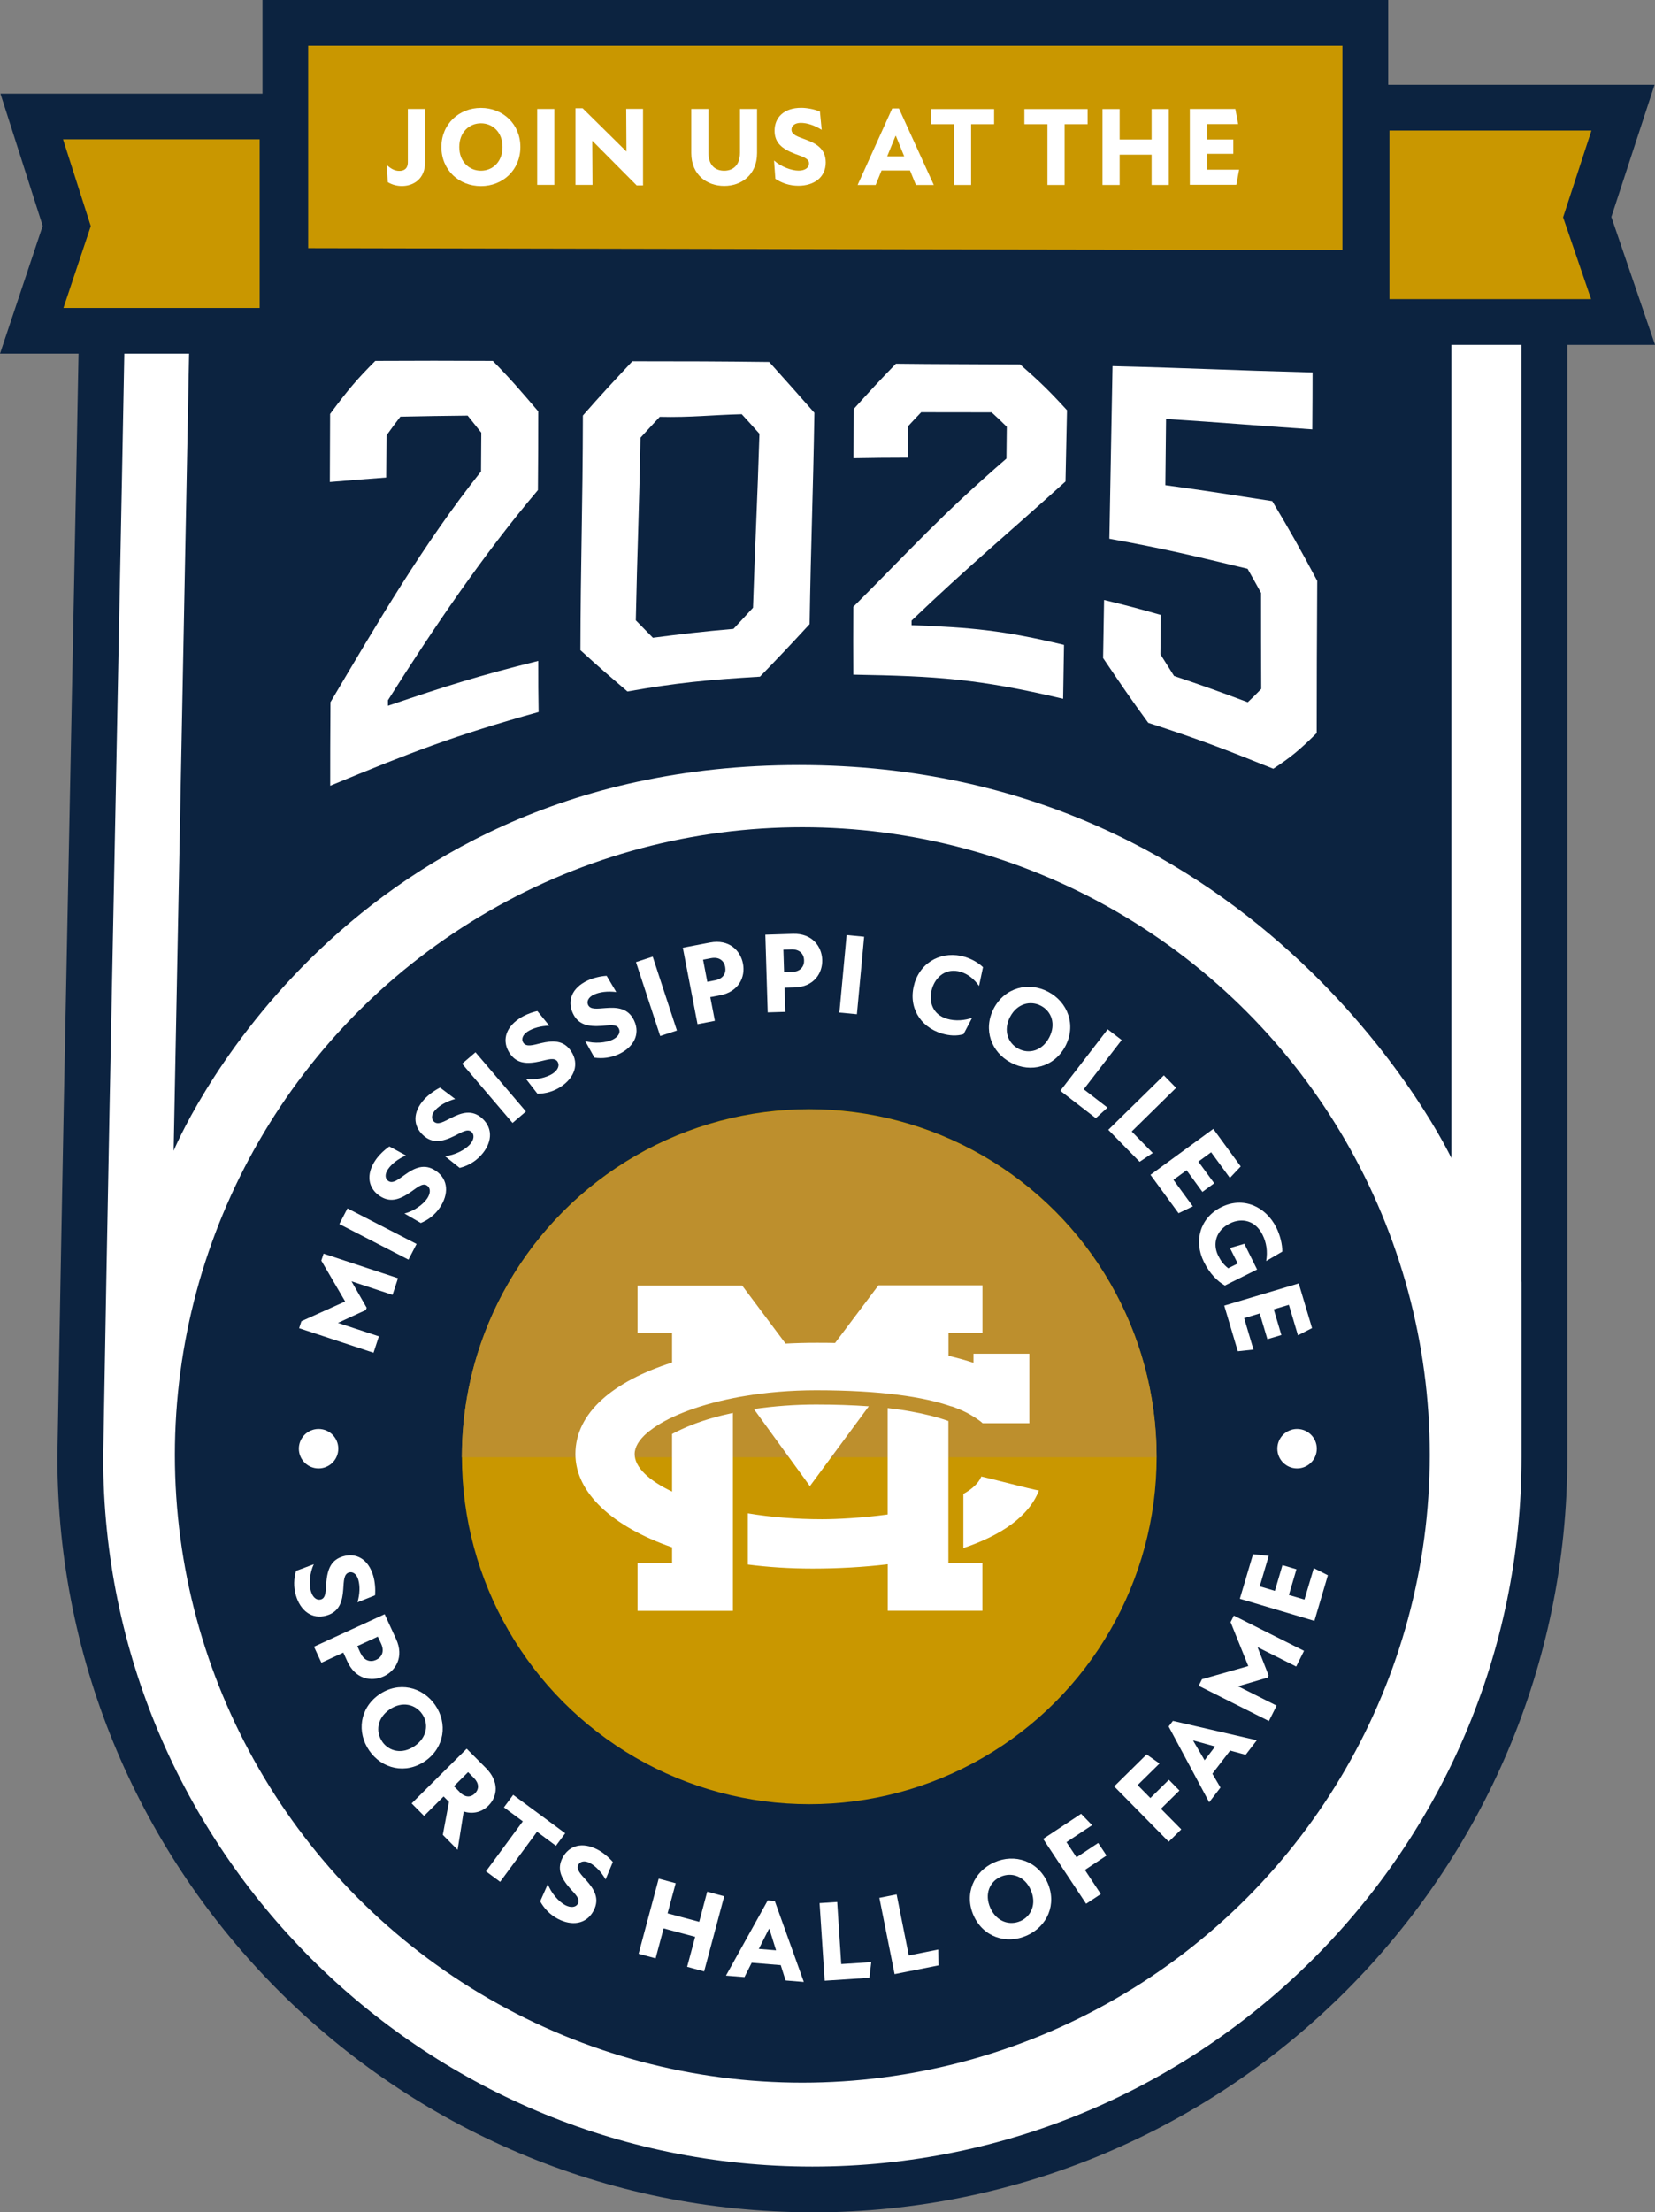 <?xml version="1.0" encoding="UTF-8"?>
<svg xmlns="http://www.w3.org/2000/svg" id="Layer_2" data-name="Layer 2" viewBox="0 0 187.96 251.15">
  <rect x="0" y="0" width="187.96" height="251.15" fill="#808080" stroke="none"/>
  <defs>
    <style>
      .cls-1 {
        fill: #0c2340;
      }

      .cls-1, .cls-2, .cls-3, .cls-4 {
        stroke-width: 0px;
      }

      .cls-2 {
        fill: #c99700;
      }

      .cls-3 {
        fill: #bd8f2d;
      }

      .cls-4 {
        fill: #fff;
      }
    </style>
  </defs>
  <g id="Layer_1-2" data-name="Layer 1">
    <g>
      <path class="cls-4" d="m172.8,145.39V28.36H11.72v109.05c-2.8,8.36-4.34,17.3-4.34,26.6,0,46.26,37.5,83.76,83.76,83.76s83.76-37.5,83.76-83.76c0-6.4-.74-12.62-2.1-18.61Z"></path>
      <circle class="cls-1" cx="91.12" cy="165.17" r="71.26"></circle>
      <circle class="cls-2" cx="91.91" cy="165.37" r="39.45"></circle>
      <path class="cls-3" d="m52.45,165.44c0-21.79,17.66-39.45,39.45-39.45s39.45,17.66,39.45,39.45"></path>
      <path class="cls-4" d="m108.05,159.65c.06.02.12.04.18.06.04.02.09.03.13.05.71.26,1.32.54,1.82.83,1.22.72,1.41.98,1.41.98h5.31s0-7.89,0-7.89h-6.34c0,.28,0,.73,0,1.03-.82-.27-1.76-.54-2.84-.79v-2.58h3.86v-5.43h-11.81s-4.93,6.55-4.93,6.55c-.69-.02-1.4-.02-2.12-.02-1.18,0-2.35.03-3.5.09l-4.94-6.6h-11.87v5.42h3.92v3.33c-6.67,2.13-10.98,5.7-10.98,10.39,0,4.41,4.23,8.25,10.98,10.59v1.79h-3.92v5.42h10.83v-5.49s0,0,0,0v-5.87s0,0,0,0v-11.11c-1.66.35-3.19.79-4.54,1.31-.93.36-1.71.73-2.37,1.08v6.54c-2.67-1.27-4.25-2.77-4.25-4.26,0-.8.5-1.62,1.42-2.41.02-.02.05-.04.08-.06.03-.02.06-.05.08-.07.05-.04.1-.08.15-.12,0,0,.01,0,.02-.01,1.89-1.48,5.22-2.83,9.41-3.67h0c.43-.09.86-.17,1.31-.24h0c2.49-.42,5.23-.66,8.14-.66,7.32,0,12.27.75,15.37,1.84Zm-22.43.31l6.36,8.75,6.69-9.06c-1.82-.13-3.82-.2-5.99-.2-2.39,0-4.79.18-7.06.51Zm25.83,7.66c-.32.77-1.05,1.42-2.04,1.98v6.14c4.26-1.43,7.44-3.57,8.58-6.53-.87-.14-5.67-1.41-6.54-1.59Zm-3.74,8.64s0,0,0,0v-5.89s0,0,0,0v-9.05c-1.22-.44-2.71-.81-4.29-1.09-.81-.15-1.68-.27-2.61-.38v12.08c-2.94.4-5.77.54-7.45.54-3,0-5.85-.24-8.43-.67v5.81c2.32.3,4.78.46,7.35.46,2.89,0,5.78-.16,8.54-.49v5.28h10.75v-5.42h-3.86v-1.18Z"></path>
      <g>
        <path class="cls-4" d="m33.97,150.78l.26-.79,4.97-2.24h0s-2.71-4.64-2.71-4.64l.26-.79,8.45,2.79-.62,1.89-4.66-1.54,1.72,3-.09.26-3.17,1.46,4.65,1.53-.61,1.86-8.46-2.79Z"></path>
        <path class="cls-4" d="m38.54,138.96l.92-1.78,7.85,4.04-.92,1.78-7.85-4.04Z"></path>
        <path class="cls-4" d="m47.79,138.84l-1.86-1.08c1.07-.25,2.13-1.03,2.58-1.7.42-.62.39-1.2-.01-1.47-.5-.34-1.09.2-1.81.7-1.34.94-2.41,1.26-3.58.47-1.28-.87-1.59-2.4-.47-4.05.37-.55,1-1.17,1.58-1.56l1.88,1.02c-.9.4-1.61.94-2.04,1.57-.39.57-.32,1.09.04,1.33.51.35,1.11-.16,1.9-.72,1.04-.74,2.19-1.33,3.5-.43,1.46.99,1.46,2.67.46,4.16-.56.83-1.31,1.4-2.17,1.76Z"></path>
        <path class="cls-4" d="m52.21,132.59l-1.68-1.34c1.09-.09,2.26-.71,2.81-1.3.51-.55.56-1.13.21-1.45-.45-.41-1.11.04-1.89.43-1.47.73-2.57.9-3.61-.06-1.14-1.05-1.22-2.6.14-4.08.45-.49,1.16-1.01,1.79-1.32l1.71,1.29c-.95.26-1.74.7-2.25,1.25-.47.51-.47,1.03-.16,1.32.46.42,1.12,0,1.98-.43,1.13-.58,2.36-.99,3.52.08,1.3,1.2,1.05,2.86-.16,4.18-.68.74-1.5,1.19-2.4,1.42Z"></path>
        <path class="cls-4" d="m52.48,120.76l1.52-1.3,5.73,6.72-1.52,1.3-5.73-6.72Z"></path>
        <path class="cls-4" d="m61.05,124.18l-1.32-1.7c1.08.17,2.36-.15,3.04-.6.63-.42.81-.96.55-1.36-.34-.51-1.09-.23-1.94-.04-1.6.36-2.71.26-3.5-.92-.85-1.29-.57-2.82,1.1-3.93.55-.37,1.37-.71,2.05-.85l1.35,1.66c-.98.03-1.85.27-2.48.68-.57.38-.71.89-.47,1.25.34.52,1.09.28,2.03.05,1.24-.29,2.53-.4,3.4.92.98,1.47.35,3.03-1.15,4.02-.83.55-1.74.8-2.68.81Z"></path>
        <path class="cls-4" d="m67.51,120.06l-1.05-1.88c1.04.33,2.36.2,3.09-.14.68-.32.95-.83.74-1.26-.26-.55-1.04-.39-1.91-.32-1.64.12-2.72-.15-3.32-1.43-.65-1.4-.14-2.87,1.68-3.72.6-.28,1.46-.5,2.16-.53l1.09,1.84c-.97-.12-1.87-.02-2.55.3-.62.29-.83.77-.65,1.16.26.56,1.03.43,2,.36,1.27-.1,2.56-.02,3.23,1.42.75,1.6-.11,3.05-1.74,3.81-.91.42-1.84.53-2.76.4Z"></path>
        <path class="cls-4" d="m72.23,109.22l1.9-.62,2.75,8.39-1.9.62-2.75-8.39Z"></path>
        <path class="cls-4" d="m77.55,107.59l3.08-.59c2.17-.42,3.47.91,3.75,2.39.29,1.48-.43,3.18-2.6,3.6l-1.11.21.52,2.69-1.97.38-1.67-8.68Zm3.66,3.7c.96-.18,1.28-.85,1.15-1.53-.13-.68-.67-1.17-1.63-.98l-.88.17.48,2.51.88-.17Z"></path>
        <path class="cls-4" d="m86.92,106.11l3.13-.1c2.21-.07,3.28,1.45,3.33,2.95.05,1.51-.93,3.07-3.14,3.14l-1.13.03.08,2.74-2,.06-.27-8.83Zm3.03,4.23c.97-.03,1.4-.64,1.37-1.33-.02-.69-.48-1.26-1.45-1.23l-.9.03.08,2.56.9-.03Z"></path>
        <path class="cls-4" d="m96.15,106.15l1.99.19-.82,8.8-1.99-.19.82-8.8Z"></path>
        <path class="cls-4" d="m103.85,111.66c.77-2.59,3.28-3.76,5.7-3.04.77.23,1.56.66,2.09,1.18l-.45,2.13c-.56-.78-1.23-1.34-2.08-1.6-1.64-.49-2.85.54-3.26,1.91-.42,1.41.02,2.92,1.7,3.42.96.29,2.05.18,2.85-.11l-.97,1.85c-.78.24-1.61.18-2.46-.07-2.51-.75-3.89-3.08-3.11-5.68Z"></path>
        <path class="cls-4" d="m112.86,114.49c1.24-2.37,3.93-3.08,6.18-1.9,2.24,1.17,3.2,3.78,1.96,6.16-1.25,2.38-3.93,3.08-6.17,1.9-2.26-1.18-3.21-3.78-1.97-6.16Zm2.8,4.57c1.2.63,2.7.25,3.5-1.28.8-1.53.25-2.98-.94-3.6-1.2-.63-2.71-.26-3.51,1.27-.8,1.53-.24,2.98.96,3.61Z"></path>
        <path class="cls-4" d="m125.8,116.85l1.59,1.22-4.31,5.59,2.7,2.08-1.33,1.2-4.03-3.11,5.39-6.99Z"></path>
        <path class="cls-4" d="m132.17,122.07l1.4,1.43-5.04,4.95,2.39,2.44-1.49,1-3.56-3.63,6.31-6.18Z"></path>
        <path class="cls-4" d="m137.79,128.15l3.12,4.27-1.23,1.3-2.13-2.91-1.45,1.06,1.8,2.46-1.34.98-1.8-2.46-1.49,1.09,2.2,3.01-1.62.78-3.19-4.36,7.13-5.21Z"></path>
        <path class="cls-4" d="m138.73,137.03c2.41-1.2,5-.13,6.23,2.34.42.85.69,1.92.67,2.72l-1.83,1.07c.19-1.1.03-2.1-.42-3-.78-1.57-2.3-1.97-3.71-1.27-1.57.78-1.98,2.32-1.32,3.65.28.57.6,1.01,1.14,1.44l1.08-.54-.88-1.76,1.63-.48,1.45,2.92-3.66,1.82c-.85-.49-1.7-1.32-2.38-2.68-1.18-2.37-.45-5.02,1.99-6.23Z"></path>
        <path class="cls-4" d="m147.5,145.71l1.51,5.06-1.6.82-1.03-3.46-1.72.51.87,2.92-1.59.47-.87-2.92-1.77.53,1.06,3.57-1.78.19-1.54-5.18,8.46-2.52Z"></path>
      </g>
      <g>
        <path class="cls-4" d="m33.63,178.33l2.01-.75c-.48.98-.56,2.3-.33,3.07.21.72.67,1.06,1.13.93.59-.17.54-.97.61-1.84.13-1.63.56-2.66,1.92-3.06,1.48-.43,2.86.3,3.42,2.22.19.64.27,1.52.2,2.21l-1.99.79c.27-.94.3-1.85.09-2.57-.19-.66-.64-.94-1.05-.82-.6.17-.59.95-.66,1.92-.09,1.27-.37,2.53-1.89,2.97-1.7.49-2.99-.58-3.49-2.3-.28-.96-.24-1.9.03-2.79Z"></path>
        <path class="cls-4" d="m43.68,183.24l1.31,2.85c.92,2.01-.05,3.59-1.42,4.22-1.37.63-3.19.34-4.11-1.67l-.47-1.03-2.49,1.15-.84-1.82,8.03-3.69Zm-2.72,4.44c.41.89,1.14,1.04,1.76.75.63-.29.97-.93.57-1.82l-.38-.81-2.33,1.07.37.82Z"></path>
        <path class="cls-4" d="m43.06,192.37c2.2-1.52,4.91-.9,6.36,1.19,1.44,2.08,1.07,4.83-1.13,6.36-2.21,1.53-4.91.9-6.35-1.18-1.45-2.09-1.09-4.84,1.12-6.37Zm.35,5.35c.77,1.11,2.27,1.48,3.69.49,1.42-.98,1.61-2.52.84-3.63-.77-1.11-2.28-1.49-3.7-.51s-1.6,2.53-.83,3.64Z"></path>
        <path class="cls-4" d="m53,198.52l2.19,2.2c1.52,1.53,1.33,3.22.28,4.26-.81.81-1.86.97-2.81.67l-.69,4.35-1.68-1.7.7-3.74-.61-.62-2.22,2.21-1.41-1.42,6.27-6.23Zm-.8,4.93c.57.57,1.2.67,1.73.15.54-.54.45-1.18-.11-1.76l-.66-.66-1.61,1.6.66.66Z"></path>
        <path class="cls-4" d="m59.38,206.77l-2.15-1.59,1.05-1.42,5.91,4.36-1.05,1.42-2.15-1.59-4.19,5.68-1.61-1.19,4.19-5.68Z"></path>
        <path class="cls-4" d="m61.35,215.84l.87-1.96c.36,1.03,1.25,2.01,1.96,2.39.66.35,1.23.26,1.46-.16.29-.54-.31-1.07-.89-1.72-1.08-1.24-1.51-2.26-.85-3.51.73-1.36,2.21-1.83,3.98-.9.59.31,1.27.87,1.72,1.4l-.82,1.98c-.49-.85-1.11-1.5-1.77-1.86-.61-.32-1.11-.2-1.32.18-.29.55.27,1.09.92,1.81.84.95,1.55,2.03.8,3.43-.83,1.56-2.5,1.74-4.08.9-.88-.47-1.53-1.16-1.98-1.97Z"></path>
        <path class="cls-4" d="m78.96,219.88l-3.59-.96-.91,3.4-1.93-.52,2.28-8.53,1.93.52-.92,3.42,3.59.96.91-3.42,1.93.52-2.28,8.53-1.93-.52.91-3.4Z"></path>
        <path class="cls-4" d="m87.2,215.74l.79.06,3.3,9.2-2.07-.17-.55-1.74-3.3-.27-.82,1.63-2.1-.17,4.74-8.53Zm.94,5.67l-.76-2.43h-.05s-1.15,2.27-1.15,2.27l1.97.16Z"></path>
        <path class="cls-4" d="m93.08,216.05l2-.13.46,7.05,3.41-.22-.21,1.78-5.08.33-.58-8.81Z"></path>
        <path class="cls-4" d="m99.87,215.45l1.96-.39,1.38,6.93,3.35-.67.03,1.8-4.99.99-1.73-8.66Z"></path>
        <path class="cls-4" d="m110.57,217.45c-1.09-2.44.02-4.99,2.35-6.03,2.32-1.03,4.95-.16,6.04,2.29,1.1,2.46-.02,4.99-2.34,6.02-2.33,1.04-4.96.18-6.05-2.28Zm5.32.64c1.23-.55,1.87-1.96,1.17-3.54-.7-1.58-2.18-2.04-3.41-1.5-1.24.55-1.88,1.96-1.18,3.54.71,1.58,2.19,2.04,3.43,1.49Z"></path>
        <path class="cls-4" d="m118.47,208.76l4.31-2.85,1.25,1.29-2.91,1.93,1.14,1.72,2.46-1.63.95,1.43-2.46,1.63,1.81,2.74-1.67,1.1-4.88-7.36Z"></path>
        <path class="cls-4" d="m126.54,202.8l3.68-3.63,1.47,1.03-2.49,2.45,1.45,1.47,2.1-2.07,1.2,1.22-2.1,2.07,2.31,2.34-1.43,1.4-6.2-6.29Z"></path>
        <path class="cls-4" d="m132.73,195.99l.48-.63,9.53,2.2-1.27,1.65-1.76-.48-2.02,2.63.92,1.57-1.28,1.67-4.61-8.61Zm5.28,2.28l-2.46-.68-.03.04,1.29,2.2,1.2-1.57Z"></path>
        <path class="cls-4" d="m136.14,191.37l.37-.74,5.26-1.49h0s-2.01-4.99-2.01-4.99l.37-.74,7.97,4-.89,1.78-4.39-2.2,1.26,3.22-.12.24-3.35.98,4.38,2.2-.88,1.75-7.97-4Z"></path>
        <path class="cls-4" d="m140.81,181.5l1.5-5.06,1.78.19-1.02,3.46,1.72.51.86-2.92,1.59.47-.86,2.92,1.77.52,1.06-3.57,1.6.81-1.53,5.18-8.46-2.51Z"></path>
      </g>
      <circle class="cls-4" cx="36.18" cy="164.46" r="2.24"></circle>
      <circle class="cls-4" cx="147.31" cy="164.46" r="2.24"></circle>
      <path class="cls-1" d="m92.26,251.15c-47.28,0-85.74-38.46-85.74-85.74.48-28.22.97-52.53,1.44-76.04.47-23.51.96-47.82,1.44-75.99l.04-2.54,168.56-.69v155.27c0,47.28-38.46,85.74-85.74,85.74ZM14.55,16.02c-.46,27.1-.94,50.66-1.39,73.46-.47,23.51-.96,47.82-1.44,75.98,0,44.37,36.13,80.5,80.54,80.5s80.54-36.13,80.54-80.54V15.37l-158.26.65Z"></path>
      <path class="cls-1" d="m21.82,22.36l-2.1,108.28s17.98-43.79,71.04-43.79,74.08,44.63,74.08,44.63V22.7s-67.69-.02-143.02-.34Z"></path>
      <g>
        <polygon class="cls-2" points="32.08 13.22 3.61 13.22 7.58 25.65 3.61 37.55 32.08 37.55 32.08 13.22"></polygon>
        <path class="cls-1" d="m34.68,40.15H0l4.85-14.51L.05,10.63h34.63v29.52Zm-27.46-5.19h22.27V15.82H7.16l3.15,9.85-3.1,9.28Z"></path>
      </g>
      <g>
        <polygon class="cls-2" points="155.21 12.22 184.33 12.22 180.26 24.65 184.33 36.55 155.21 36.55 155.21 12.22"></polygon>
        <path class="cls-1" d="m187.96,39.15h-35.35V9.62h35.3l-4.91,15.01,4.96,14.51Zm-30.15-5.19h22.89l-3.18-9.29,3.22-9.85h-22.94v19.13Z"></path>
      </g>
      <g>
        <path class="cls-2" d="m155.1,30.84l-.04-28.25H32.4v28.16s122.53.11,122.69.08Z"></path>
        <path class="cls-1" d="m149.45,33.55c-3.34,0-8,0-13.57-.01-11.5-.01-26.83-.04-42.16-.07-30.66-.05-61.32-.12-61.32-.12h-2.59V0h127.85v31.26l-.08.31c-.5,1.96-2.07,1.97-3.89,1.97h-3.9c-.11,0-.22,0-.33,0Zm-114.45-5.38c38.11.08,103.81.21,117.46.19V5.19H35v22.97Z"></path>
      </g>
      <g>
        <path class="cls-4" d="m46.33,12.37h1.95v6.04c0,1.9-1.32,2.71-2.63,2.71-.55,0-1.09-.13-1.61-.44l-.11-1.94c.53.47.93.66,1.43.66.46,0,.96-.19.96-.99v-6.04Z"></path>
        <path class="cls-4" d="m50.13,16.69c0-2.61,2-4.44,4.49-4.44s4.48,1.83,4.48,4.44-2,4.44-4.48,4.44-4.49-1.81-4.49-4.44Zm4.49,2.69c1.32,0,2.45-1,2.45-2.69s-1.13-2.69-2.45-2.69-2.46,1-2.46,2.69,1.14,2.69,2.46,2.69Z"></path>
        <path class="cls-4" d="m61.01,12.37h1.95v8.62h-1.95v-8.62Z"></path>
        <path class="cls-4" d="m67.29,16.01h-.03l.03,4.98h-1.93v-8.7h.81l4.95,4.89h.03l-.03-4.82h1.91v8.69h-.72l-5.02-5.05Z"></path>
        <path class="cls-4" d="m78.51,17.37v-5h1.95v4.97c0,1.52.86,2.04,1.79,2.04s1.79-.55,1.79-2.04v-4.97h1.94v5c0,2.52-1.81,3.74-3.73,3.74s-3.74-1.22-3.74-3.74Z"></path>
        <path class="cls-4" d="m88.06,20.31l-.15-2.09c.79.72,2,1.15,2.79,1.15.74,0,1.18-.34,1.18-.81,0-.6-.76-.77-1.56-1.08-1.5-.57-2.35-1.26-2.35-2.64,0-1.51,1.07-2.6,3.02-2.6.65,0,1.5.16,2.13.42l.2,2.08c-.81-.51-1.65-.79-2.38-.79-.67,0-1.05.34-1.05.76,0,.61.74.81,1.62,1.14,1.17.43,2.27,1.04,2.27,2.59,0,1.72-1.36,2.65-3.11,2.65-.98,0-1.85-.29-2.61-.79Z"></path>
        <path class="cls-4" d="m101.32,12.31h.77l3.96,8.69h-2.03l-.67-1.65h-3.23l-.67,1.65h-2.05l3.93-8.69Zm1.37,5.44l-.94-2.31h-.05l-.94,2.31h1.93Z"></path>
        <path class="cls-4" d="m108.33,14.1h-2.61v-1.72h7.18v1.72h-2.61v6.9h-1.95v-6.9Z"></path>
        <path class="cls-4" d="m118.95,14.1h-2.61v-1.72h7.18v1.72h-2.61v6.9h-1.95v-6.9Z"></path>
        <path class="cls-4" d="m130.79,17.56h-3.63v3.44h-1.95v-8.62h1.95v3.46h3.63v-3.46h1.95v8.62h-1.95v-3.44Z"></path>
        <path class="cls-4" d="m135.14,12.37h5.16l.32,1.72h-3.53v1.75h2.98v1.62h-2.98v1.8h3.64l-.32,1.72h-5.28v-8.62Z"></path>
      </g>
    </g>
    <g>
      <path class="cls-4" d="m37.51,79.75c5.33-8.99,10.59-18.03,17.12-26.23.01-1.8.02-2.69.03-4.4-.62-.78-.93-1.17-1.55-1.94-3.06.03-4.59.06-7.64.12-.63.82-.94,1.24-1.57,2.12-.01,1.84-.02,2.81-.04,4.79-2.56.19-3.84.3-6.4.51.02-3.31.02-4.91.03-7.73,2.06-2.78,3.09-3.98,5.13-6.02,5.36-.03,7.99-.02,13.35,0,2.06,2.1,3.09,3.31,5.16,5.73,0,3.4-.01,5.24-.04,8.94-6.26,7.39-11.86,15.67-17.03,23.85,0,.26,0,.38,0,.63,6.75-2.29,10.27-3.4,17.07-5.09,0,2.48,0,3.67.04,5.8-9.49,2.64-14.59,4.61-23.67,8.37,0-3.13,0-5.14.03-9.46Z"></path>
      <path class="cls-4" d="m65.92,73.82c.02-9.86.26-16.28.28-26.65,2.24-2.55,3.35-3.73,5.62-6.16,6.12,0,9.86.01,15.54.08,2.1,2.33,3.1,3.47,5.13,5.77-.15,9.37-.39,14.55-.54,23.99-2.23,2.42-3.36,3.62-5.64,5.97-6.02.36-9.5.7-15.05,1.68-2.1-1.8-3.17-2.7-5.33-4.68Zm17.39-2.44c.89-.95,1.33-1.43,2.21-2.39.25-7.71.49-11.87.73-19.75-.79-.89-1.2-1.33-2.01-2.22-3.48.09-5.73.38-9.31.3-.88.94-1.32,1.42-2.19,2.37-.15,8.38-.37,12.84-.53,20.73.78.8,1.17,1.2,1.94,1.98,3.25-.42,5.6-.7,9.16-1.01Z"></path>
      <path class="cls-4" d="m96.94,68.86c6.77-6.77,9.9-10.34,17.36-16.8.02-1.47.03-2.19.04-3.61-.68-.67-1.02-1-1.72-1.64-3.44-.01-4.97-.01-8-.01-.61.64-.92.96-1.52,1.62,0,1.4,0,2.11,0,3.54-2.51,0-3.73.02-6.17.06.02-2.27.03-3.4.04-5.6,1.92-2.13,2.86-3.16,4.78-5.13,5.13.06,8.21.04,14.11.08,2.22,1.95,3.27,2.96,5.32,5.2-.06,3.06-.1,4.71-.17,8.09-7.03,6.36-10.82,9.43-17.48,15.79,0,.21,0,.31,0,.52,6.78.26,10.38.58,17.31,2.24-.04,2.53-.06,3.77-.1,6.12-9.65-2.28-14.35-2.57-23.83-2.74-.02-3.03-.01-4.59,0-7.73Z"></path>
      <path class="cls-4" d="m125.28,74.7c.04-2.56.06-3.89.11-6.59,2.6.63,3.88.97,6.44,1.7-.02,1.82-.02,2.72-.04,4.47.62.99.93,1.48,1.55,2.46,3.37,1.13,5.05,1.74,8.37,2.98.61-.58.92-.88,1.53-1.51-.02-4.08-.02-6.36-.02-10.9-.61-1.11-.92-1.66-1.53-2.74-6.26-1.5-9.32-2.25-15.7-3.41.16-8.65.25-13.2.36-19.6,9.17.23,13.03.46,22.72.72,0,2.19-.01,3.53-.03,6.46-6.96-.47-10.07-.76-16.61-1.18-.03,2.81-.05,4.35-.08,7.52,4.85.66,7.22,1.05,12.14,1.81,2.03,3.38,3.06,5.23,5.11,9.05-.04,7.34-.06,11.23-.06,17.28-1.98,1.96-2.96,2.76-4.93,4.05-5.56-2.23-8.44-3.35-14.2-5.21-2.07-2.82-3.09-4.35-5.13-7.35Z"></path>
    </g>
  </g>
</svg>
